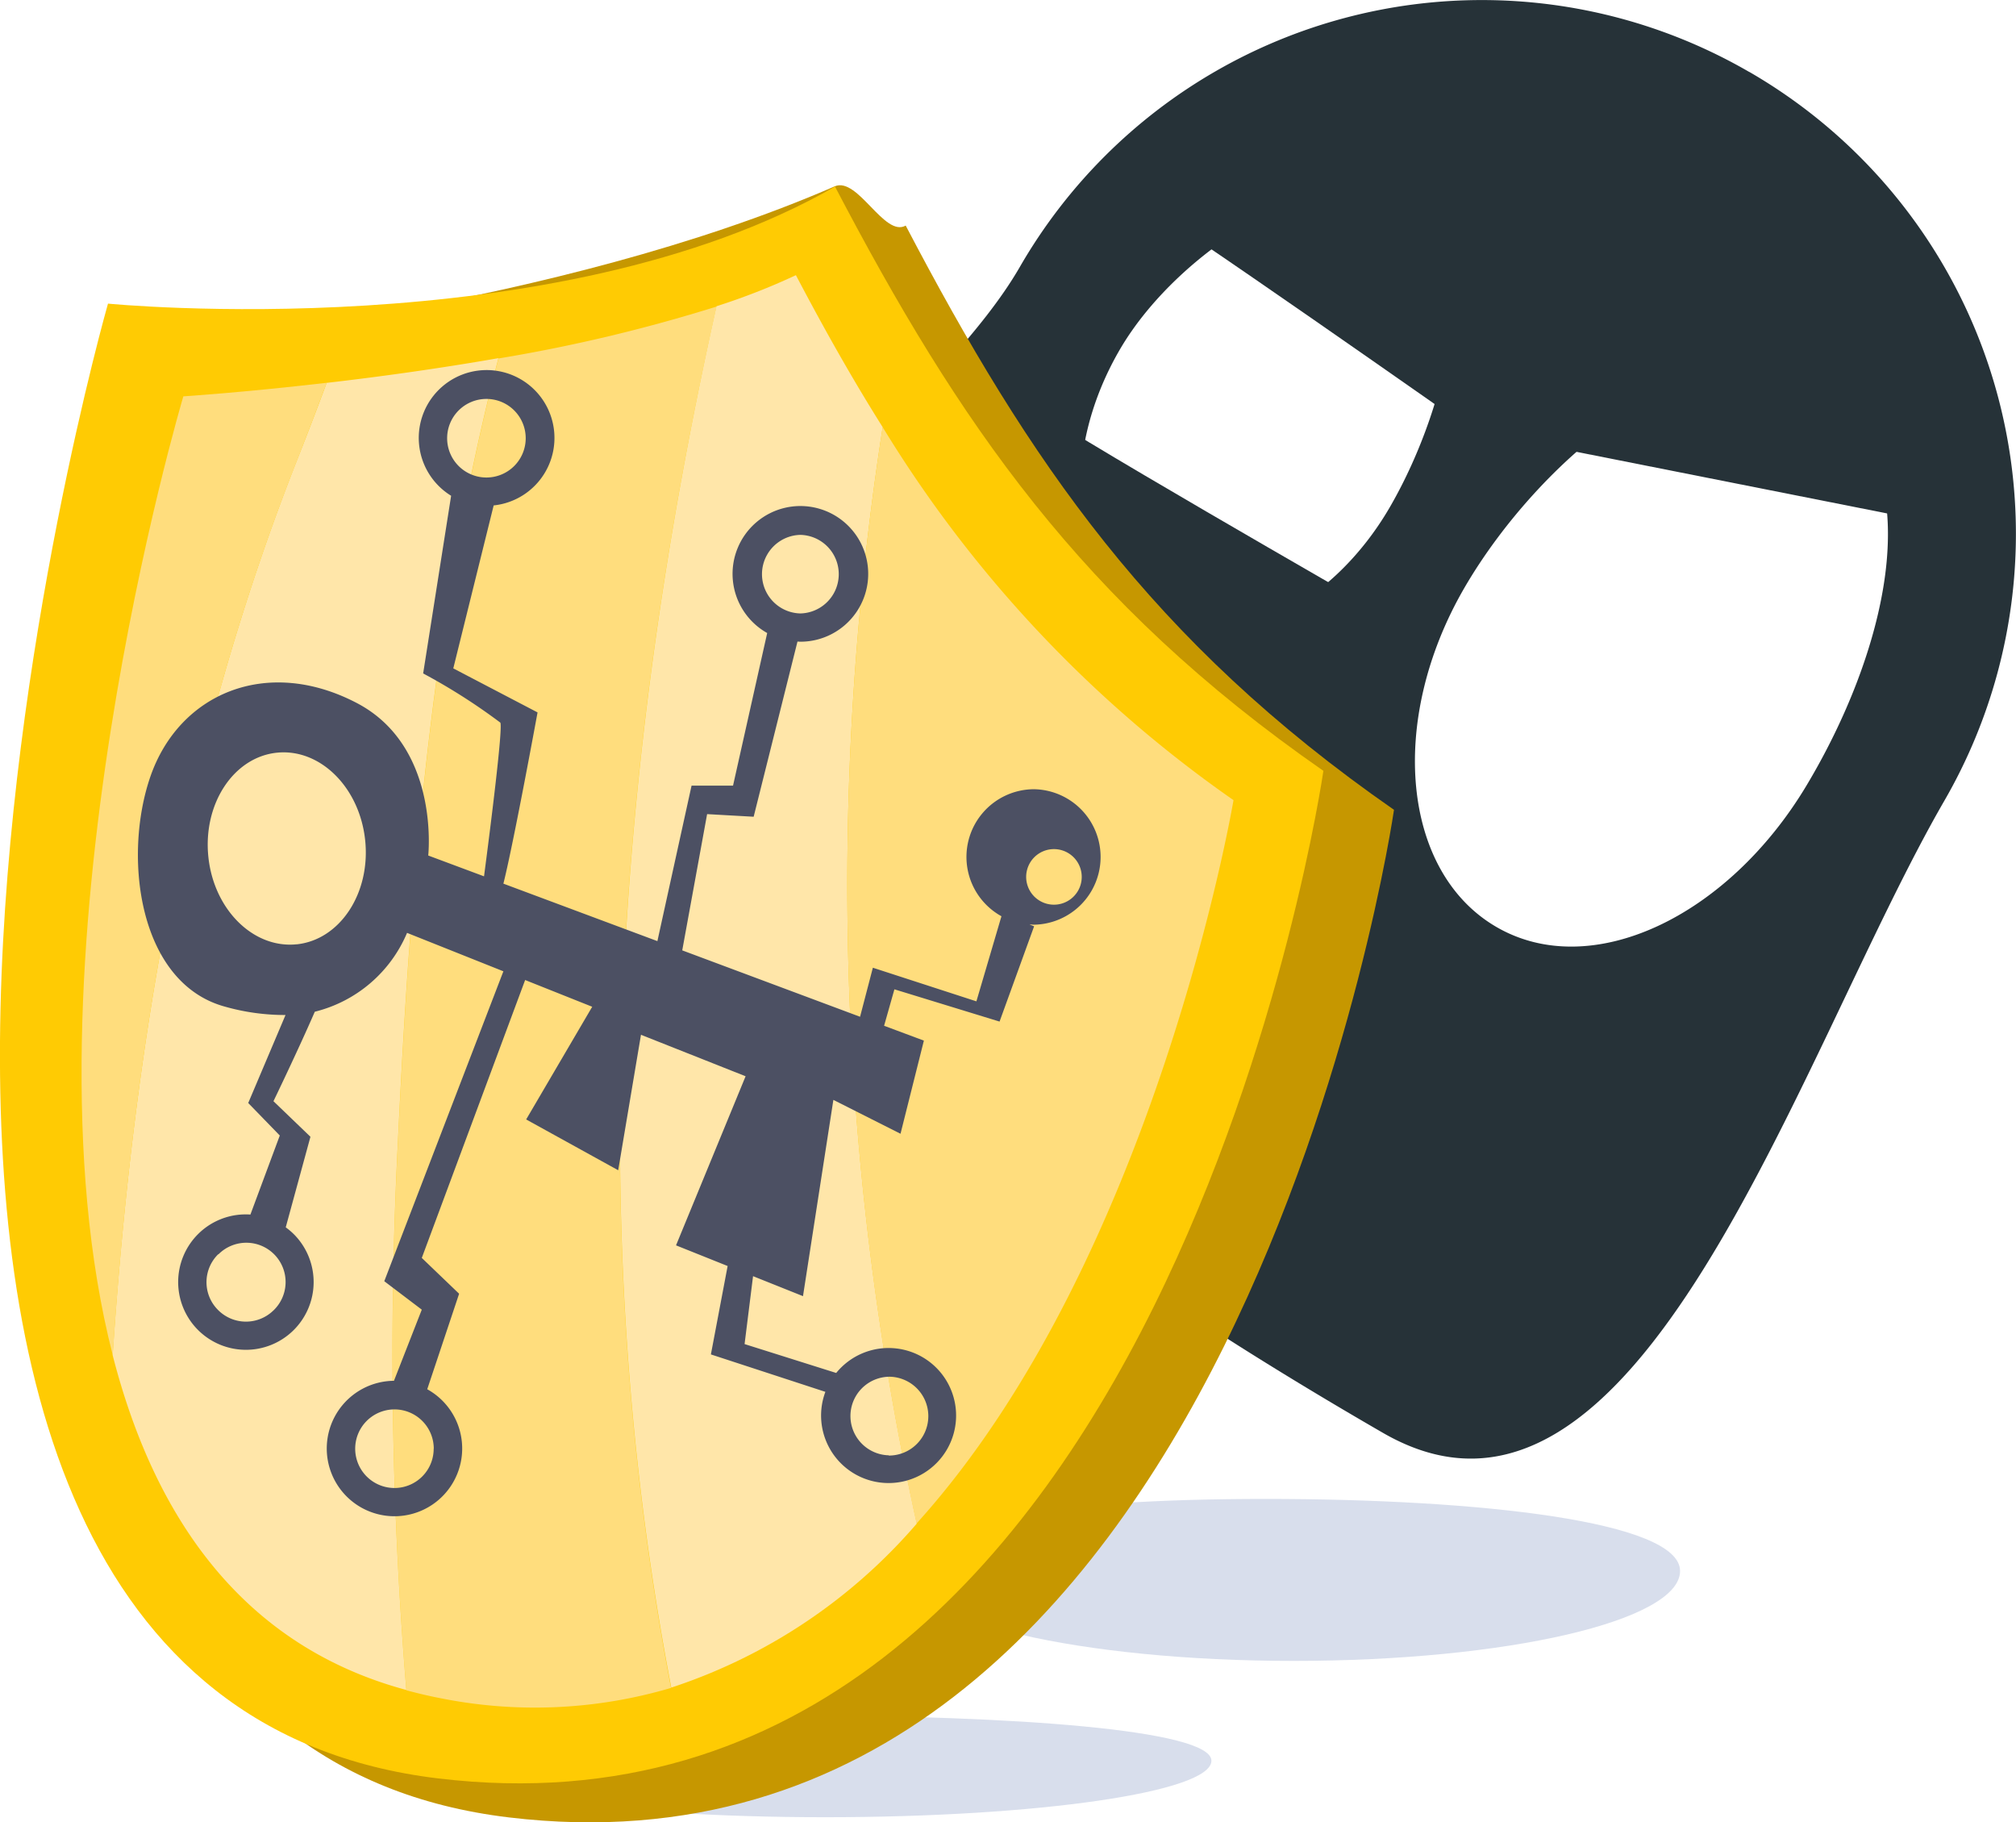 <svg xmlns="http://www.w3.org/2000/svg" width="88.519" height="80" viewBox="0 0 88.519 80">
  <g id="cyberghost-vpn-online-protection-1" transform="translate(-481.183 -237.812)">
    <path id="Path_1142" data-name="Path 1142" d="M622.29,418.005c0,2.186-7.6,3.948-16.965,3.948s-16.965-1.766-16.965-3.948,6.36-3.163,15.731-3.163S622.29,415.823,622.29,418.005Z" transform="translate(-67.338 -111.227)" fill="#d8deec" style="isolation: isolate"/>
    <path id="Path_1142-2" data-name="Path 1142-2" d="M566.936,442.407c0,1.372-7.6,2.479-16.965,2.479s-16.961-1.115-16.961-2.479,6.356-1.985,15.727-1.985S566.936,441.039,566.936,442.407Z" transform="translate(-32.562 -127.298)" fill="#d8deec" style="isolation: isolate"/>
    <path id="Path_262" data-name="Path 262" d="M610.982,240.964a23.418,23.418,0,0,0-32,8.541l-.022.038c-6.471,11.207-34.056,22.3,15.954,51.173,11.218,6.475,18.173-16.534,24.641-27.741a23.418,23.418,0,0,0-8.547-32Zm-26.521,23.99c-3.286-1.9-3.791-7.163-1.115-11.776s9.46-8.586,12.746-6.691,1.8,8.943-.859,13.556S587.743,266.85,584.46,264.954ZM613.5,272.31c-3.461,5.765-9.445,8.605-13.6,6.2s-4.788-9.055-1.427-14.868,11.151-12.508,16.244-8.178C618.888,258.888,616.952,266.552,613.5,272.31Z" transform="translate(-53.005 0)" fill="#263238"/>
    <path id="Path_263" data-name="Path 263" d="M615.27,252.463c1.056.476,14.868,10.185,14.868,10.185l21.492,4.26-.584-6.977-29.068-12.738Z" transform="translate(-84.246 -5.894)" fill="#263238"/>
    <path id="Path_264" data-name="Path 264" d="M594.506,285.7c.4.539,15.039,8.921,15.039,8.921l-4.189,13.329,13.627,9.835L589.44,306.116l4.661-19.831" transform="translate(-68.017 -30.089)" fill="#263238"/>
    <path id="Path_265" data-name="Path 265" d="M526.191,261.46c5.4,10.311,10.78,18.24,21.44,25.648,0,0-6.947,48.054-38.866,44.233s-14.5-64.744-14.5-64.744,16.552-1.524,28.815-6.862C524.091,259.311,525.251,261.991,526.191,261.46Z" transform="translate(-5.24 -13.745)" fill="#c69700"/>
    <path id="Path_266" data-name="Path 266" d="M517.847,259.852c5.4,10.311,10.78,18.24,21.444,25.648,0,0-6.947,48.055-38.866,44.233s-14.5-64.744-14.5-64.744S505.514,266.922,517.847,259.852Z" transform="translate(0 -13.848)" fill="#ffcb03"/>
    <path id="Path_267" data-name="Path 267" d="M541.772,274.022A70.687,70.687,0,0,1,532.2,276.3c-2.914,11.2-3.87,22.986-4.416,34.45a180.31,180.31,0,0,0,.372,24.016c.483.13.981.249,1.487.346a21.081,21.081,0,0,0,10.133-.45C535.925,314.575,537.3,293.946,541.772,274.022Z" transform="translate(-29.129 -22.751)" fill="#ffdd7d"/>
    <path id="Path_268" data-name="Path 268" d="M511.429,280.112c-2.7.472-5.319.829-7.542,1.085q-.594,1.6-1.219,3.182c-5,12.59-7.271,25.863-8.178,39.5,1.81,7.062,5.65,12.746,12.895,14.7a180.311,180.311,0,0,1-.372-24.016C507.556,303.1,508.515,291.308,511.429,280.112Z" transform="translate(-8.361 -26.577)" fill="#ffe6a9"/>
    <path id="Path_269" data-name="Path 269" d="M501.579,283.022c-3.717.431-6.293.595-6.293.595s-7.464,25.053-3.1,42.089c.9-13.634,3.171-26.908,8.178-39.5Q500.985,284.624,501.579,283.022Z" transform="translate(-6.053 -28.405)" fill="#ffdd7d"/>
    <path id="Path_270" data-name="Path 270" d="M565.951,276.984c-1.349-2.141-2.6-4.368-3.81-6.672a29.285,29.285,0,0,1-3.487,1.364c-4.46,19.938-5.847,40.568-1.985,60.641a24.156,24.156,0,0,0,10.78-7.2A130.56,130.56,0,0,1,565.951,276.984Z" transform="translate(-46.011 -20.42)" fill="#ffe6a9"/>
    <path id="Path_271" data-name="Path 271" d="M582.847,288.262a130.79,130.79,0,0,0,1.487,48.129c10.519-11.634,13.917-31.755,13.917-31.755A54.6,54.6,0,0,1,582.847,288.262Z" transform="translate(-62.907 -31.697)" fill="#ffdd7d"/>
    <path id="Path_272" data-name="Path 272" d="M536.825,299.934a2.973,2.973,0,0,0-1.439,5.576l-1.1,3.736-4.546-1.476-.562,2.153-7.808-2.915,1.092-5.981,2.044.115,1.924-7.69c.041,0,.082.006.124.006a2.978,2.978,0,1,0-1.454-.381l-1.5,6.7h-1.821l-1.5,6.825-6.762-2.523c.453-1.8,1.5-7.517,1.5-7.517l-3.7-1.933,1.773-7.154a2.979,2.979,0,1,0-1.868-.424l-1.228,7.8a26.426,26.426,0,0,1,3.39,2.16c.114.253-.433,4.582-.717,6.747l-2.45-.914s.528-4.773-3.13-6.691c-3.951-2.07-7.806-.427-9.07,3.226-1.219,3.531-.52,9.088,3.3,10.107a9.677,9.677,0,0,0,2.634.36l-1.638,3.863,1.386,1.427-1.29,3.47a2.963,2.963,0,0,0-2.264.824l-.014.014a2.974,2.974,0,1,0,4.219.059,3.007,3.007,0,0,0-.39-.336l1.085-3.976-1.624-1.561s1.1-2.277,1.815-3.928a5.943,5.943,0,0,0,4.051-3.462l4.23,1.687-5.23,13.605,1.647,1.249-1.222,3.123a2.973,2.973,0,1,0,1.461.371l1.4-4.193-1.639-1.572,4.538-12.2,2.945,1.174-2.9,4.947,4.041,2.23,1-5.947,4.594,1.821-3.055,7.423,2.266.907-.735,3.881,5.027,1.643a2.964,2.964,0,1,0,.475-.829l-4.023-1.268.372-2.981,2.193.877,1.334-8.616,2.948,1.487,1.026-4.089-1.747-.652.453-1.6,4.617,1.416,1.517-4.182-.2-.081c.066,0,.132.01.2.01a2.974,2.974,0,0,0,0-5.947Zm-10.27-11.166a1.725,1.725,0,0,1,.008,3.449h-.008a1.725,1.725,0,0,1,0-3.449ZM512.772,282.8a1.725,1.725,0,1,1-1.725,1.725A1.725,1.725,0,0,1,512.772,282.8Zm-9.355,40.018a1.725,1.725,0,0,1-2.439-.033h0a1.721,1.721,0,0,1,.014-2.434l0,0h.015a1.725,1.725,0,1,1,2.406,2.472Zm1.017-16.076c-1.9.193-3.639-1.531-3.873-3.855s1.115-4.364,3.015-4.557,3.635,1.531,3.873,3.855S506.334,306.551,504.434,306.744Zm6.022,22.143a1.721,1.721,0,0,1-1.717,1.725h0a1.725,1.725,0,1,1,1.721-1.728Zm19.983-3.16a1.73,1.73,0,0,1,.011,3.461h-.011v-.011a1.725,1.725,0,0,1,0-3.449Zm6.393-21.076h-.007v-.007a1.22,1.22,0,1,1,.007.007Z" transform="translate(-10.231 -27.475)" fill="#4c5063"/>
  </g>
</svg>
